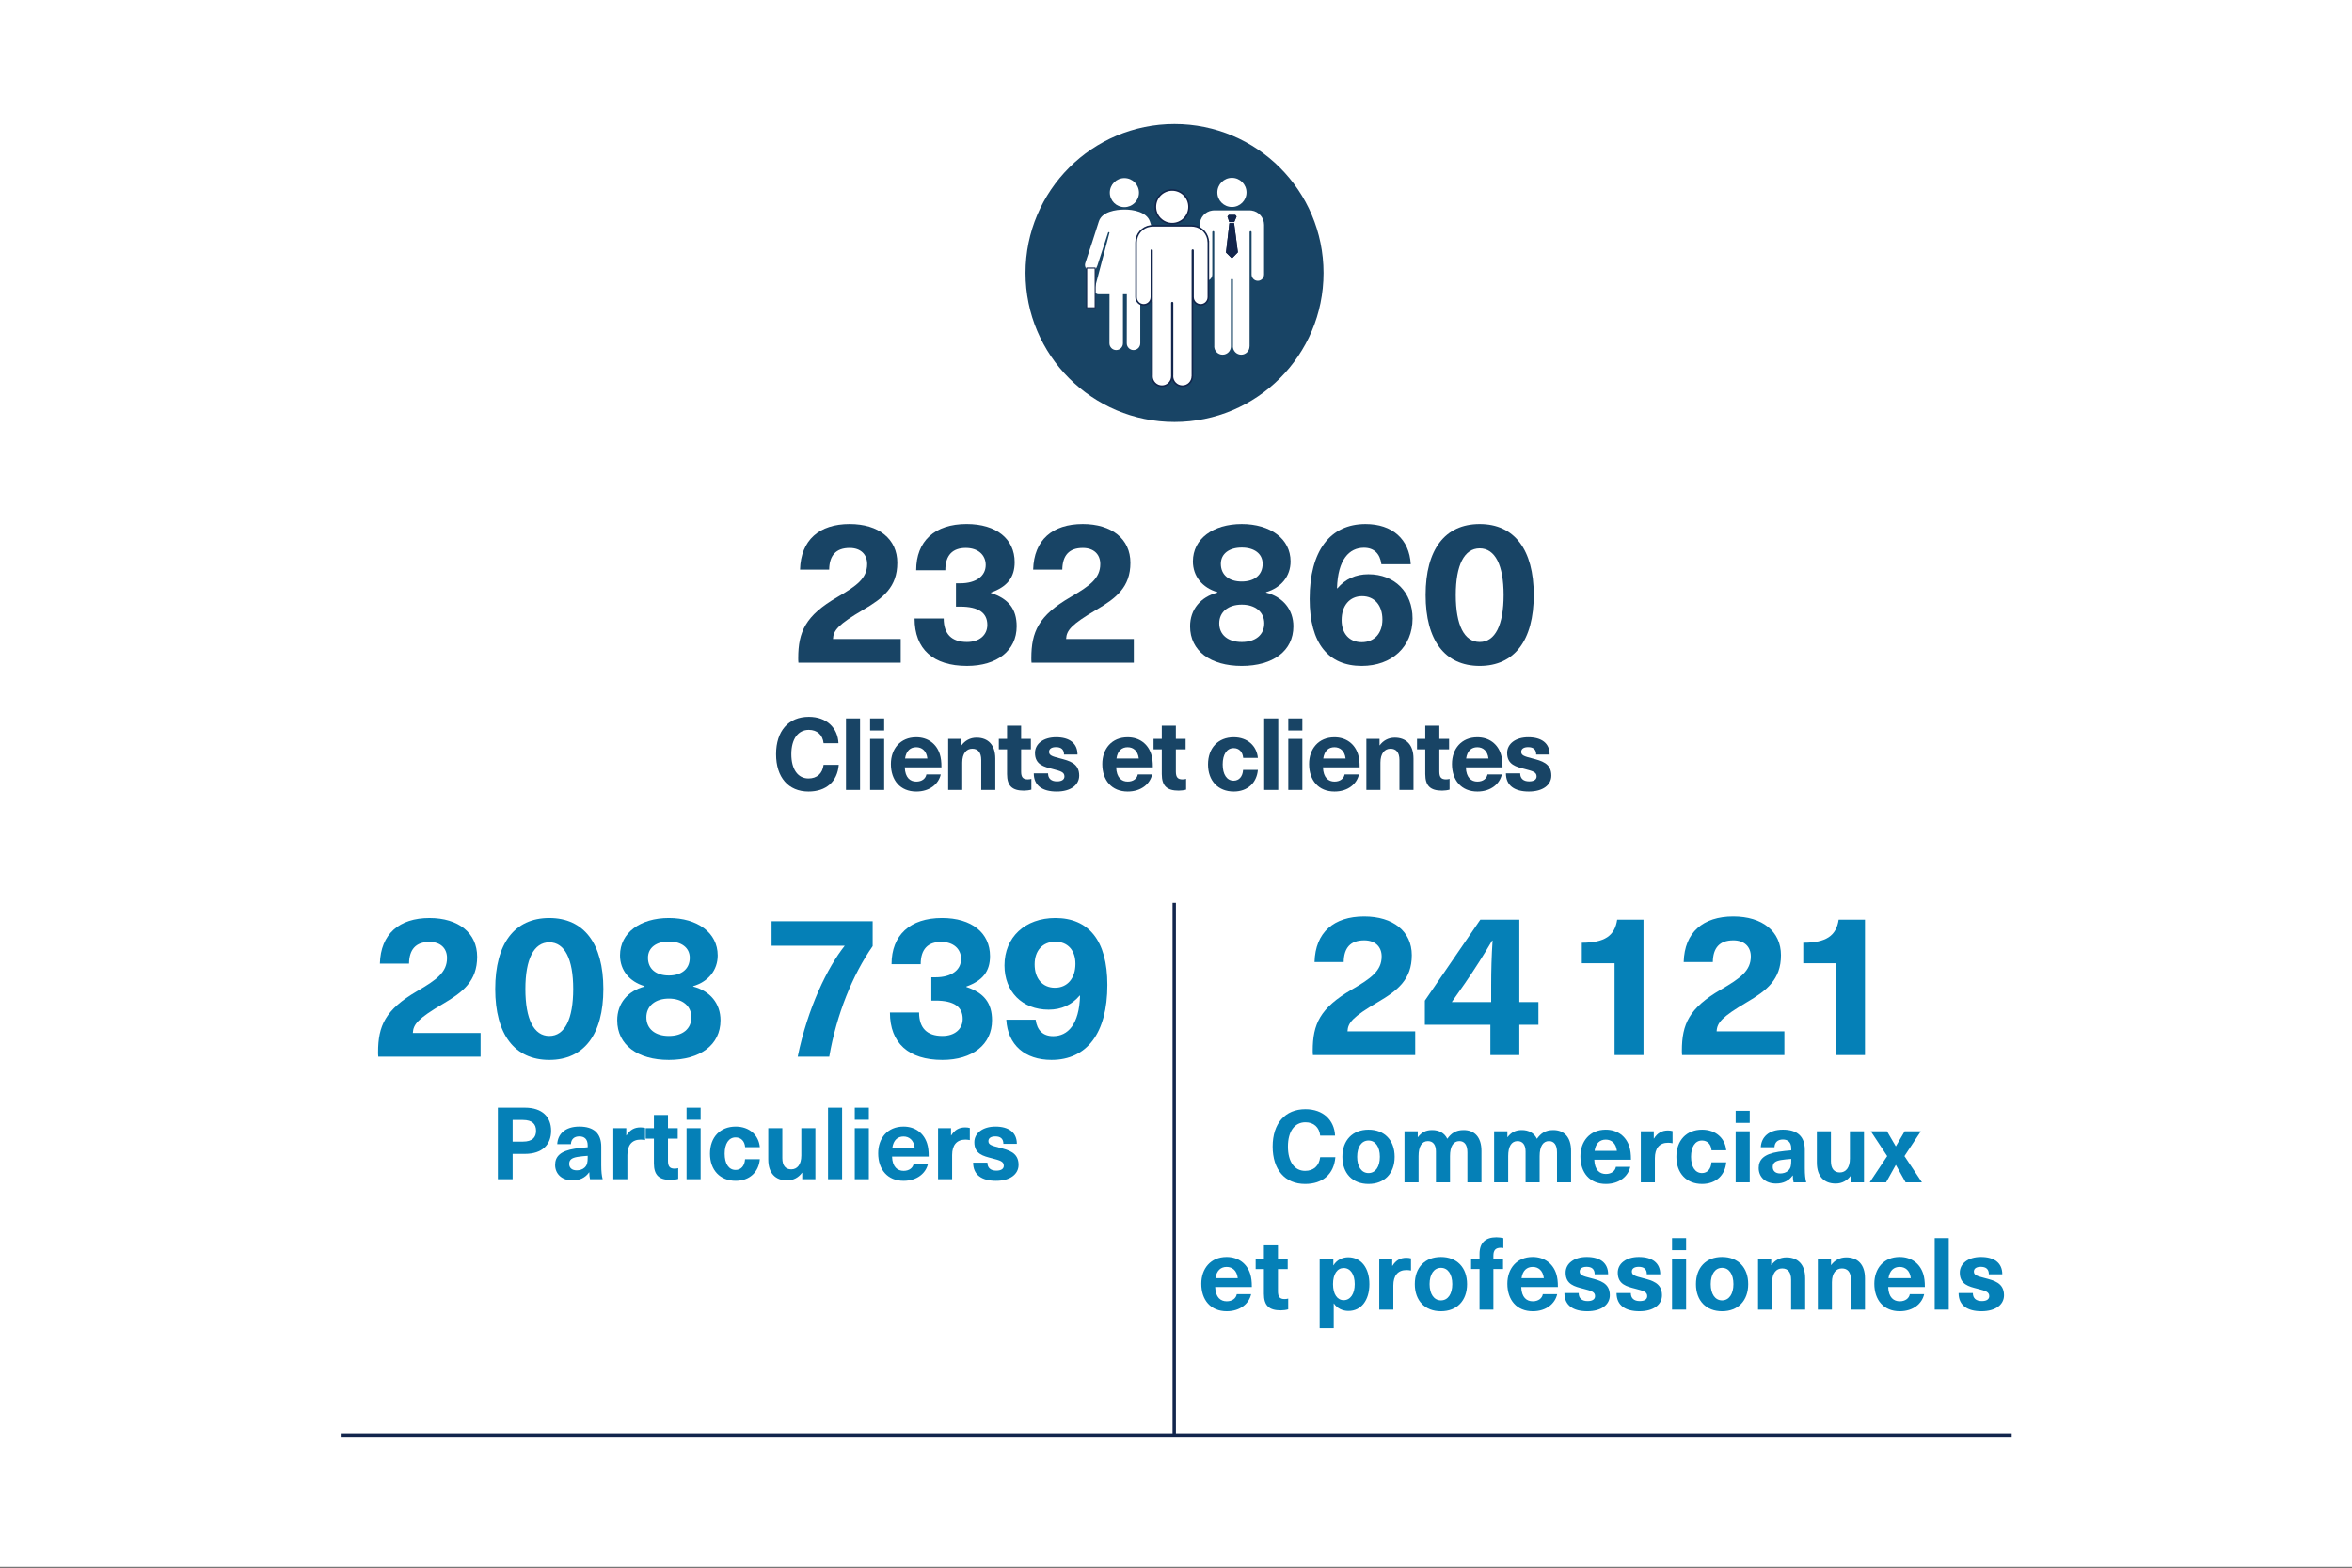 <?xml version="1.0" encoding="UTF-8"?>
<svg xmlns="http://www.w3.org/2000/svg" width="3000" height="2000" xmlns:xlink="http://www.w3.org/1999/xlink" viewBox="0 0 300 200">
  <rect x="0" y="0" width="300" height="200" fill="#333333" stroke="none"/>
  <defs>
    <clipPath id="c">
      <rect x="130.804" y="15.817" width="38.014" height="38.014" style="fill: none; stroke-width: 0px;"/>
    </clipPath>
  </defs>
  <g id="a" data-name="Hintergrund_Weiss">
    <rect x="0" y="-.1" width="300" height="200" style="fill: #fff; stroke-width: 0px;"/>
  </g>
  <g id="b" data-name="Grafiken">
    <g style="clip-path: url(#c);">
      <path d="m168.818,34.824c0,10.498-8.51,19.007-19.007,19.007s-19.007-8.509-19.007-19.007,8.509-19.007,19.007-19.007,19.007,8.509,19.007,19.007" style="fill: #184465; stroke-width: 0px;"/>
      <path d="m143.418,22.718c-1.024,0-1.859.834-1.859,1.859s.835,1.851,1.859,1.851,1.859-.826,1.859-1.851-.835-1.859-1.859-1.859m0,4.015c-1.111.009-2.869.273-3.261,1.523-.546,1.747-1.122,3.482-1.699,5.219-.034.101-.069.207-.069.32,0,.437.356.785.793.785.401,0,.664-.314.784-.686.455-1.4,1.35-4.155,1.364-4.198.016-.049.039-.091.091-.091s.104.041.091.091l-1.92,7.275c-.068.26.227.564.496.564h1.432c-.004,1.62-.008,4.675-.008,6.262,0,.474.384.861.86.861s.86-.384.861-.861c0-1.528,0-4.614,0-6.262h.496c-.004,1.621-.008,4.675-.008,6.262,0,.474.384.861.86.861s.859-.384.861-.861c0-1.528,0-4.614,0-6.262h1.302c.268,0,.564-.304.496-.564l-1.92-7.275c-.013-.05.039-.091.091-.091s.075.043.091.091c.014.043.909,2.798,1.364,4.198.12.372.384.686.784.686.437,0,.793-.349.793-.785,0-.113-.035-.219-.069-.32-.576-1.737-1.11-3.485-1.699-5.219-.416-1.226-2.15-1.533-3.26-1.523" style="fill: #fff; stroke-width: 0px;"/>
      <rect x="138.604" y="34.196" width="1.087" height="5.068" style="fill: #fff; stroke-width: 0px;"/>
      <rect x="138.604" y="34.196" width="1.087" height="5.068" style="fill: none; stroke: #12254c; stroke-linejoin: round; stroke-width: .134px;"/>
      <path d="m158.993,24.547c0,1.027-.832,1.86-1.861,1.86s-1.858-.833-1.858-1.86.832-1.86,1.858-1.86,1.861.832,1.861,1.86" style="fill: #fff; stroke-width: 0px;"/>
      <path d="m161.232,28.679v6.34c0,.444-.359.804-.797.804-.443,0-.796-.36-.796-.804v-5.406c0-.072-.059-.131-.13-.131-.067,0-.125.059-.125.131v14.574h-.006c0,.587-.477,1.065-1.058,1.065-.589,0-1.065-.478-1.065-1.065,0-.026,0-.046.006-.072v-8.423c0-.066-.058-.125-.124-.125-.072,0-.131.059-.131.125v8.495c0,.587-.477,1.065-1.064,1.065s-1.064-.478-1.064-1.065c0-.026,0-.046.006-.072v-8.547h-.006v-5.955c0-.072-.053-.131-.125-.131-.073,0-.125.059-.125.131v5.406c0,.444-.359.804-.796.804-.443,0-.796-.36-.796-.804v-6.34c0-.933.691-1.704,1.593-1.822.079-.013.163-.02.249-.02h4.505c.085,0,.169.007.255.02.901.124,1.594.889,1.594,1.822" style="fill: #fff; stroke-width: 0px;"/>
      <path d="m151.562,26.384c0,1.13-.916,2.046-2.047,2.046s-2.045-.916-2.045-2.046.916-2.046,2.045-2.046,2.047.916,2.047,2.046" style="fill: #fff; stroke-width: 0px;"/>
      <path d="m151.562,26.384c0,1.13-.916,2.046-2.047,2.046s-2.045-.916-2.045-2.046.916-2.046,2.045-2.046,2.047.916,2.047,2.046Z" style="fill: none; stroke: #12254c; stroke-miterlimit: 10; stroke-width: .402px;"/>
      <path d="m154.025,30.93v6.976c0,.489-.395.884-.877.884-.488,0-.877-.395-.877-.884v-5.949c0-.079-.065-.144-.144-.144-.072,0-.137.065-.137.144v16.034h-.007c0,.646-.525,1.171-1.164,1.171-.647,0-1.171-.525-1.171-1.171,0-.029,0-.05.008-.079v-9.266c0-.072-.065-.137-.137-.137-.079,0-.144.065-.144.137v9.346c0,.646-.525,1.171-1.171,1.171s-1.171-.525-1.171-1.171c0-.029,0-.05.007-.079v-9.403h-.007v-6.552c0-.079-.057-.144-.137-.144s-.137.065-.137.144v5.949c0,.489-.395.884-.876.884-.489,0-.877-.395-.877-.884v-6.976c0-1.027.761-1.875,1.752-2.004.086-.015.179-.021.273-.021h4.957c.093,0,.186.007.28.021.992.137,1.753.977,1.753,2.004" style="fill: #fff; stroke-width: 0px;"/>
      <path d="m154.025,30.93v6.976c0,.489-.395.884-.877.884-.488,0-.877-.395-.877-.884v-5.949c0-.079-.065-.144-.144-.144-.072,0-.137.065-.137.144v16.034h-.007c0,.646-.525,1.171-1.164,1.171-.647,0-1.171-.525-1.171-1.171,0-.029,0-.05.008-.079v-9.266c0-.072-.065-.137-.137-.137-.079,0-.144.065-.144.137v9.346c0,.646-.525,1.171-1.171,1.171s-1.171-.525-1.171-1.171c0-.029,0-.05.007-.079v-9.403h-.007v-6.552c0-.079-.057-.144-.137-.144s-.137.065-.137.144v5.949c0,.489-.395.884-.876.884-.489,0-.877-.395-.877-.884v-6.976c0-1.027.761-1.875,1.752-2.004.086-.015.179-.021.273-.021h4.957c.093,0,.186.007.28.021.992.137,1.753.977,1.753,2.004Z" style="fill: none; stroke: #12254c; stroke-miterlimit: 10; stroke-width: .402px;"/>
      <path d="m151.562,26.384c0,1.13-.916,2.046-2.047,2.046s-2.045-.916-2.045-2.046.916-2.046,2.045-2.046,2.047.916,2.047,2.046" style="fill: #fff; stroke-width: 0px;"/>
      <path d="m154.025,30.93v6.976c0,.489-.395.884-.877.884-.488,0-.877-.395-.877-.884v-5.949c0-.079-.065-.144-.144-.144-.072,0-.137.065-.137.144v16.034h-.007c0,.646-.525,1.171-1.164,1.171-.647,0-1.171-.525-1.171-1.171,0-.029,0-.05.008-.079v-9.266c0-.072-.065-.137-.137-.137-.079,0-.144.065-.144.137v9.346c0,.646-.525,1.171-1.171,1.171s-1.171-.525-1.171-1.171c0-.029,0-.05.007-.079v-9.403h-.007v-6.552c0-.079-.057-.144-.137-.144s-.137.065-.137.144v5.949c0,.489-.395.884-.876.884-.489,0-.877-.395-.877-.884v-6.976c0-1.027.761-1.875,1.752-2.004.086-.015.179-.021.273-.021h4.957c.093,0,.186.007.28.021.992.137,1.753.977,1.753,2.004" style="fill: #fff; stroke-width: 0px;"/>
      <path d="m157.134,32.964l.757-.771c-.148-1.267-.332-2.466-.48-3.731h-.601c-.148,1.268-.287,2.487-.435,3.756l.759.746Z" style="fill: #12254c; stroke-width: 0px;"/>
      <path d="m157.429,28.329c.087-.223.205-.494.296-.707l-.162-.206c-.277.005-.557-.005-.834,0l-.167.2c.086.214.151.488.229.714h.638Z" style="fill: #12254c; stroke-width: 0px;"/>
      <path d="m157.134,32.964l.757-.771c-.148-1.267-.332-2.466-.48-3.731h-.601c-.148,1.268-.287,2.487-.435,3.756l.759.746Z" style="fill: #12254c; fill-rule: evenodd; stroke-width: 0px;"/>
      <path d="m157.429,28.329c.087-.223.205-.494.296-.707l-.162-.206c-.277.005-.557-.005-.834,0l-.167.2c.086.214.151.488.229.714h.638Z" style="fill: #12254c; fill-rule: evenodd; stroke-width: 0px;"/>
    </g>
    <line x1="149.775" y1="115.174" x2="149.775" y2="183.29" style="fill: none; stroke: #12254c; stroke-miterlimit: 10; stroke-width: .427px;"/>
    <line x1="43.456" y1="183.166" x2="256.593" y2="183.166" style="fill: none; stroke: #12254c; stroke-miterlimit: 10; stroke-width: .427px;"/>
  </g>
  <g id="d" data-name="DE">
    <g>
      <path d="m114.451,71.803c0,3.102-1.82,4.512-4.358,5.998-3.179,1.872-3.794,2.615-3.845,3.717h8.639v3.025h-13.048c-.026-.205-.026-.41-.026-.564,0-3.384.923-5.435,4.974-7.793,2.512-1.461,3.819-2.41,3.819-4.23,0-1.23-.82-2.051-2.23-2.051-1.769,0-2.589.975-2.614,2.769h-3.717c.103-3.794,2.461-5.819,6.332-5.819,3.691,0,6.076,1.897,6.076,4.948Z" style="fill: #184465; stroke-width: 0px;"/>
      <path d="m129.42,71.726c0,1.948-.948,3.127-3.025,3.871v.051c2.256.744,3.281,2.051,3.281,4.256,0,3.102-2.512,5.05-6.332,5.05-4.307,0-6.691-2.128-6.691-6.05h3.717c0,1.974,1,2.999,2.974,2.999,1.563,0,2.589-.871,2.589-2.179,0-1.538-1.103-2.333-3.461-2.333h-.538v-2.974h.538c2.025,0,3.256-.923,3.256-2.333,0-1.307-1-2.179-2.538-2.179-1.666,0-2.614.897-2.614,2.846h-3.717c0-3.717,2.358-5.896,6.434-5.896,3.794,0,6.127,1.897,6.127,4.871Z" style="fill: #184465; stroke-width: 0px;"/>
      <path d="m144.185,71.803c0,3.102-1.82,4.512-4.358,5.998-3.179,1.872-3.794,2.615-3.845,3.717h8.639v3.025h-13.048c-.025-.205-.025-.41-.025-.564,0-3.384.923-5.435,4.973-7.793,2.513-1.461,3.82-2.41,3.82-4.23,0-1.23-.82-2.051-2.23-2.051-1.769,0-2.589.975-2.615,2.769h-3.717c.103-3.794,2.461-5.819,6.332-5.819,3.691,0,6.075,1.897,6.075,4.948Z" style="fill: #184465; stroke-width: 0px;"/>
    </g>
    <g>
      <path d="m164.614,71.624c0,1.897-1.205,3.358-3.127,3.922v.052c2.153.563,3.486,2.153,3.486,4.307,0,3.153-2.615,5.05-6.588,5.05s-6.589-1.897-6.589-5.05c0-2.153,1.333-3.743,3.486-4.307v-.052c-1.922-.563-3.127-2.025-3.127-3.922,0-2.896,2.589-4.768,6.229-4.768s6.229,1.872,6.229,4.768Zm-9.1,7.896c0,1.461,1.102,2.384,2.871,2.384s2.871-.923,2.871-2.384c0-1.436-1.129-2.384-2.871-2.384s-2.871.948-2.871,2.384Zm.205-7.588c0,1.41,1.025,2.256,2.666,2.256s2.666-.846,2.666-2.256c0-1.282-1.052-2.076-2.666-2.076s-2.666.794-2.666,2.076Z" style="fill: #184465; stroke-width: 0px;"/>
      <path d="m179.942,71.982h-3.742c-.18-1.359-.949-2.102-2.23-2.102-1.871,0-3.332,1.487-3.436,5.178h.052c1-1.179,2.333-1.794,3.948-1.794,3.383,0,5.639,2.307,5.639,5.64,0,3.614-2.64,6.05-6.485,6.05-4.229,0-6.64-2.846-6.64-8.536,0-6.152,2.615-9.562,7.127-9.562,3.409,0,5.588,1.922,5.768,5.127Zm-8.818,7.126c0,1.718.975,2.82,2.563,2.82,1.615,0,2.641-1.128,2.641-2.897,0-1.794-1-2.974-2.589-2.974s-2.615,1.205-2.615,3.051Z" style="fill: #184465; stroke-width: 0px;"/>
      <path d="m195.63,75.905c0,5.793-2.461,9.049-6.896,9.049s-6.896-3.256-6.896-9.049,2.461-9.049,6.896-9.049,6.896,3.281,6.896,9.049Zm-9.946,0c0,3.845,1.077,5.998,3.051,5.998s3.051-2.153,3.051-5.998c0-3.794-1.077-5.947-3.051-5.947s-3.051,2.153-3.051,5.947Z" style="fill: #184465; stroke-width: 0px;"/>
    </g>
    <g>
      <path d="m106.946,94.817h-1.897c-.115-1.064-.82-1.705-1.884-1.705-1.384,0-2.23,1.179-2.23,3.102,0,1.936.833,3.102,2.192,3.102,1.077,0,1.782-.628,1.922-1.743h1.936c-.179,2.167-1.628,3.41-3.858,3.41-2.563,0-4.14-1.807-4.14-4.768s1.589-4.768,4.179-4.768c2.256,0,3.691,1.384,3.781,3.371Z" style="fill: #184465; stroke-width: 0px;"/>
      <path d="m107.906,100.777v-9.126h1.794v9.126h-1.794Z" style="fill: #184465; stroke-width: 0px;"/>
      <path d="m110.982,93.189v-1.538h1.794v1.538h-1.794Zm0,7.588v-6.511h1.794v6.511h-1.794Z" style="fill: #184465; stroke-width: 0px;"/>
      <path d="m118.159,98.803h1.833c-.256,1.192-1.384,2.179-3.115,2.179-2.051,0-3.243-1.436-3.243-3.512,0-1.922,1.192-3.409,3.23-3.409,1.5,0,2.602.846,3.012,2.166.141.449.205.949.205,1.667h-4.678c.051,1.346.705,1.82,1.474,1.82.718,0,1.192-.384,1.282-.91Zm-2.717-2.038h2.846c-.116-.987-.705-1.436-1.423-1.436-.73,0-1.282.449-1.423,1.436Z" style="fill: #184465; stroke-width: 0px;"/>
      <path d="m126.951,96.778v3.999h-1.794v-3.82c0-.987-.436-1.436-1.141-1.436-.743,0-1.282.59-1.282,1.769v3.486h-1.794v-6.511h1.679v.82h.025c.423-.577,1.077-.974,1.91-.974,1.461,0,2.397.897,2.397,2.666Z" style="fill: #184465; stroke-width: 0px;"/>
      <path d="m131.552,99.368v1.371c-.244.077-.641.128-.948.128-1.5,0-2.153-.603-2.153-2.115v-3.153h-1.051v-1.333h1.051v-1.692h1.794v1.692h1.244v1.333h-1.244v2.833c0,.718.231,1,.846,1,.167,0,.346-.026.461-.064Z" style="fill: #184465; stroke-width: 0px;"/>
      <path d="m137.435,96.266h-1.718c0-.667-.385-.949-1.025-.949-.577,0-.884.231-.884.603,0,.461.41.577,1.397.833,1.167.308,2.448.603,2.448,2.192,0,1.218-1.103,2.038-2.871,2.038-1.808,0-2.922-.744-2.922-2.32h1.82c0,.653.397,1.025,1.141,1.025.628,0,.949-.244.949-.628,0-.564-.487-.68-1.5-.949-1.09-.282-2.256-.539-2.256-2.051,0-1.167,1.077-2,2.691-2,1.705,0,2.73.756,2.73,2.205Z" style="fill: #184465; stroke-width: 0px;"/>
      <path d="m145.125,98.803h1.833c-.256,1.192-1.384,2.179-3.115,2.179-2.051,0-3.243-1.436-3.243-3.512,0-1.922,1.192-3.409,3.23-3.409,1.5,0,2.602.846,3.012,2.166.141.449.205.949.205,1.667h-4.679c.051,1.346.705,1.82,1.474,1.82.718,0,1.192-.384,1.282-.91Zm-2.717-2.038h2.845c-.115-.987-.705-1.436-1.422-1.436-.731,0-1.282.449-1.423,1.436Z" style="fill: #184465; stroke-width: 0px;"/>
      <path d="m151.289,99.368v1.371c-.243.077-.641.128-.949.128-1.5,0-2.153-.603-2.153-2.115v-3.153h-1.051v-1.333h1.051v-1.692h1.795v1.692h1.244v1.333h-1.244v2.833c0,.718.23,1,.846,1,.167,0,.346-.026.461-.064Z" style="fill: #184465; stroke-width: 0px;"/>
      <path d="m160.44,96.688h-1.871c-.064-.769-.525-1.243-1.218-1.243-.871,0-1.397.794-1.397,2.077s.526,2.076,1.397,2.076c.692,0,1.153-.525,1.205-1.372h1.884c-.141,1.654-1.32,2.756-3.076,2.756-1.986,0-3.281-1.359-3.281-3.46s1.295-3.461,3.281-3.461c1.756,0,2.936,1.103,3.076,2.627Z" style="fill: #184465; stroke-width: 0px;"/>
      <path d="m161.247,100.777v-9.126h1.795v9.126h-1.795Z" style="fill: #184465; stroke-width: 0px;"/>
      <path d="m164.323,93.189v-1.538h1.794v1.538h-1.794Zm0,7.588v-6.511h1.794v6.511h-1.794Z" style="fill: #184465; stroke-width: 0px;"/>
      <path d="m171.5,98.803h1.833c-.256,1.192-1.384,2.179-3.114,2.179-2.051,0-3.243-1.436-3.243-3.512,0-1.922,1.192-3.409,3.23-3.409,1.499,0,2.602.846,3.012,2.166.141.449.205.949.205,1.667h-4.679c.052,1.346.705,1.82,1.475,1.82.718,0,1.191-.384,1.281-.91Zm-2.717-2.038h2.846c-.116-.987-.705-1.436-1.423-1.436-.73,0-1.282.449-1.423,1.436Z" style="fill: #184465; stroke-width: 0px;"/>
      <path d="m180.293,96.778v3.999h-1.794v-3.82c0-.987-.437-1.436-1.141-1.436-.744,0-1.282.59-1.282,1.769v3.486h-1.795v-6.511h1.68v.82h.025c.423-.577,1.077-.974,1.91-.974,1.461,0,2.396.897,2.396,2.666Z" style="fill: #184465; stroke-width: 0px;"/>
      <path d="m184.894,99.368v1.371c-.243.077-.641.128-.948.128-1.499,0-2.153-.603-2.153-2.115v-3.153h-1.051v-1.333h1.051v-1.692h1.795v1.692h1.243v1.333h-1.243v2.833c0,.718.23,1,.846,1,.167,0,.346-.026.461-.064Z" style="fill: #184465; stroke-width: 0px;"/>
      <path d="m189.726,98.803h1.832c-.256,1.192-1.384,2.179-3.114,2.179-2.051,0-3.243-1.436-3.243-3.512,0-1.922,1.192-3.409,3.23-3.409,1.5,0,2.602.846,3.012,2.166.142.449.205.949.205,1.667h-4.678c.051,1.346.705,1.82,1.474,1.82.718,0,1.192-.384,1.282-.91Zm-2.718-2.038h2.846c-.115-.987-.705-1.436-1.423-1.436-.73,0-1.282.449-1.423,1.436Z" style="fill: #184465; stroke-width: 0px;"/>
      <path d="m197.659,96.266h-1.718c0-.667-.385-.949-1.025-.949-.577,0-.885.231-.885.603,0,.461.41.577,1.397.833,1.166.308,2.448.603,2.448,2.192,0,1.218-1.103,2.038-2.871,2.038-1.808,0-2.923-.744-2.923-2.32h1.82c0,.653.397,1.025,1.141,1.025.628,0,.949-.244.949-.628,0-.564-.487-.68-1.5-.949-1.09-.282-2.256-.539-2.256-2.051,0-1.167,1.076-2,2.691-2,1.705,0,2.73.756,2.73,2.205Z" style="fill: #184465; stroke-width: 0px;"/>
    </g>
    <g>
      <path d="m60.862,122.065c0,3.102-1.82,4.512-4.358,5.998-3.179,1.871-3.794,2.615-3.845,3.717h8.639v3.025h-13.048c-.025-.205-.025-.41-.025-.564,0-3.383.923-5.434,4.973-7.793,2.513-1.461,3.82-2.409,3.82-4.229,0-1.23-.82-2.051-2.23-2.051-1.769,0-2.589.975-2.615,2.769h-3.717c.103-3.794,2.461-5.818,6.332-5.818,3.691,0,6.075,1.896,6.075,4.947Z" style="fill: #0580b7; stroke-width: 0px;"/>
      <path d="m76.959,126.167c0,5.793-2.461,9.049-6.896,9.049s-6.896-3.256-6.896-9.049,2.461-9.049,6.896-9.049,6.896,3.281,6.896,9.049Zm-9.946,0c0,3.845,1.076,5.998,3.05,5.998s3.05-2.153,3.05-5.998c0-3.794-1.076-5.947-3.05-5.947s-3.05,2.153-3.05,5.947Z" style="fill: #0580b7; stroke-width: 0px;"/>
      <path d="m91.544,121.885c0,1.896-1.205,3.358-3.128,3.922v.052c2.153.563,3.486,2.153,3.486,4.307,0,3.153-2.614,5.05-6.588,5.05s-6.588-1.896-6.588-5.05c0-2.153,1.333-3.743,3.486-4.307v-.052c-1.923-.563-3.128-2.025-3.128-3.922,0-2.896,2.589-4.768,6.229-4.768s6.229,1.871,6.229,4.768Zm-9.101,7.896c0,1.461,1.103,2.384,2.871,2.384s2.871-.923,2.871-2.384c0-1.436-1.128-2.384-2.871-2.384s-2.871.948-2.871,2.384Zm.205-7.588c0,1.41,1.025,2.256,2.666,2.256s2.666-.846,2.666-2.256c0-1.282-1.051-2.076-2.666-2.076s-2.666.794-2.666,2.076Z" style="fill: #0580b7; stroke-width: 0px;"/>
    </g>
    <g>
      <path d="m111.309,120.706c-2.538,3.615-4.614,8.717-5.537,14.1h-4.025c1.282-6.229,3.794-11.382,5.999-14.15h-9.331v-3.127h12.894v3.178Z" style="fill: #0580b7; stroke-width: 0px;"/>
      <path d="m126.278,121.988c0,1.948-.948,3.128-3.025,3.871v.051c2.256.743,3.281,2.051,3.281,4.256,0,3.102-2.512,5.05-6.332,5.05-4.307,0-6.691-2.128-6.691-6.05h3.717c0,1.974,1,2.999,2.974,2.999,1.563,0,2.589-.871,2.589-2.179,0-1.538-1.103-2.333-3.461-2.333h-.538v-2.974h.538c2.025,0,3.256-.923,3.256-2.333,0-1.307-1-2.179-2.538-2.179-1.666,0-2.614.897-2.614,2.846h-3.717c0-3.717,2.358-5.896,6.434-5.896,3.794,0,6.127,1.896,6.127,4.87Z" style="fill: #0580b7; stroke-width: 0px;"/>
      <path d="m128.353,130.088h3.743c.179,1.358.948,2.102,2.23,2.102,1.872,0,3.333-1.486,3.435-5.178h-.051c-1,1.18-2.333,1.795-3.948,1.795-3.384,0-5.64-2.308-5.64-5.641,0-3.614,2.641-6.049,6.485-6.049,4.23,0,6.64,2.845,6.64,8.536,0,6.152-2.615,9.562-7.126,9.562-3.41,0-5.588-1.923-5.768-5.127Zm8.818-7.127c0-1.717-.974-2.819-2.563-2.819-1.615,0-2.64,1.128-2.64,2.896,0,1.795,1,2.974,2.589,2.974s2.614-1.205,2.614-3.051Z" style="fill: #0580b7; stroke-width: 0px;"/>
    </g>
    <g>
      <path d="m66.951,141.313c2.217,0,3.345,1.179,3.345,2.948s-1.128,2.947-3.345,2.947h-1.564v3.23h-1.884v-9.126h3.448Zm-1.564,4.332h1.308c1.192,0,1.679-.525,1.679-1.384s-.487-1.385-1.679-1.385h-1.308v2.769Z" style="fill: #0580b7; stroke-width: 0px;"/>
      <path d="m76.691,146.3v2.358c0,.82.064,1.346.18,1.781h-1.615c-.064-.27-.089-.551-.089-.871h-.026c-.487.691-1.218,1.025-2.115,1.025-1.384,0-2.218-.847-2.218-1.975,0-1.063.641-1.781,2.525-2.076.487-.077,1.218-.154,1.628-.18v-.23c0-.82-.436-1.153-1.064-1.153-.667,0-1.051.371-1.077.986h-1.743c.064-1.243.961-2.243,2.82-2.243,1.846,0,2.794.872,2.794,2.577Zm-1.73,1.153c-.385.025-.923.077-1.308.141-.743.129-1.051.372-1.051.897,0,.487.333.82.961.82.372,0,.769-.115,1.025-.372.308-.308.372-.653.372-1.243v-.243Z" style="fill: #0580b7; stroke-width: 0px;"/>
      <path d="m82.279,143.902v1.551c-.205-.038-.384-.063-.564-.063-1.103,0-1.692.692-1.692,1.974v3.076h-1.794v-6.512h1.653v.924h.026c.436-.705,1.012-1.025,1.782-1.025.179,0,.41.025.589.076Z" style="fill: #0580b7; stroke-width: 0px;"/>
      <path d="m86.509,149.029v1.372c-.244.076-.641.128-.949.128-1.5,0-2.153-.603-2.153-2.115v-3.152h-1.051v-1.334h1.051v-1.691h1.795v1.691h1.243v1.334h-1.243v2.832c0,.718.23,1,.846,1,.167,0,.346-.025.461-.064Z" style="fill: #0580b7; stroke-width: 0px;"/>
      <path d="m87.572,142.852v-1.538h1.794v1.538h-1.794Zm0,7.588v-6.512h1.794v6.512h-1.794Z" style="fill: #0580b7; stroke-width: 0px;"/>
      <path d="m96.916,146.351h-1.872c-.064-.769-.525-1.243-1.217-1.243-.872,0-1.397.795-1.397,2.076s.525,2.076,1.397,2.076c.692,0,1.153-.525,1.205-1.371h1.884c-.141,1.653-1.32,2.756-3.076,2.756-1.987,0-3.281-1.358-3.281-3.461s1.294-3.461,3.281-3.461c1.756,0,2.935,1.103,3.076,2.628Z" style="fill: #0580b7; stroke-width: 0px;"/>
      <path d="m97.992,147.928v-4h1.794v3.82c0,.986.436,1.436,1.141,1.436.744,0,1.282-.59,1.282-1.77v-3.486h1.794v6.512h-1.679v-.82h-.025c-.423.577-1.077.975-1.91.975-1.461,0-2.396-.897-2.396-2.666Z" style="fill: #0580b7; stroke-width: 0px;"/>
      <path d="m105.617,150.439v-9.126h1.794v9.126h-1.794Z" style="fill: #0580b7; stroke-width: 0px;"/>
      <path d="m109.026,142.852v-1.538h1.794v1.538h-1.794Zm0,7.588v-6.512h1.794v6.512h-1.794Z" style="fill: #0580b7; stroke-width: 0px;"/>
      <path d="m116.537,148.466h1.833c-.256,1.191-1.384,2.179-3.115,2.179-2.051,0-3.243-1.436-3.243-3.512,0-1.923,1.192-3.41,3.23-3.41,1.5,0,2.602.847,3.012,2.167.141.448.205.948.205,1.666h-4.678c.051,1.346.705,1.82,1.474,1.82.718,0,1.192-.385,1.282-.91Zm-2.717-2.038h2.846c-.116-.987-.705-1.436-1.423-1.436-.73,0-1.282.448-1.423,1.436Z" style="fill: #0580b7; stroke-width: 0px;"/>
      <path d="m123.701,143.902v1.551c-.205-.038-.384-.063-.564-.063-1.103,0-1.692.692-1.692,1.974v3.076h-1.794v-6.512h1.653v.924h.026c.436-.705,1.012-1.025,1.782-1.025.179,0,.41.025.589.076Z" style="fill: #0580b7; stroke-width: 0px;"/>
      <path d="m129.7,145.928h-1.718c0-.666-.385-.948-1.025-.948-.577,0-.884.23-.884.603,0,.461.41.576,1.397.833,1.167.308,2.448.603,2.448,2.191,0,1.218-1.103,2.038-2.871,2.038-1.808,0-2.922-.743-2.922-2.32h1.82c0,.654.397,1.025,1.141,1.025.628,0,.949-.243.949-.628,0-.563-.487-.679-1.5-.948-1.09-.282-2.256-.538-2.256-2.051,0-1.166,1.077-2,2.691-2,1.705,0,2.73.757,2.73,2.205Z" style="fill: #0580b7; stroke-width: 0px;"/>
    </g>
    <g>
      <path d="m180.076,121.863c0,3.102-1.82,4.512-4.357,5.998-3.18,1.872-3.795,2.615-3.846,3.718h8.639v3.024h-13.048c-.025-.205-.025-.41-.025-.563,0-3.385.923-5.436,4.973-7.793,2.513-1.462,3.819-2.41,3.819-4.23,0-1.23-.82-2.051-2.229-2.051-1.769,0-2.589.975-2.615,2.769h-3.717c.103-3.794,2.461-5.819,6.332-5.819,3.691,0,6.075,1.897,6.075,4.948Z" style="fill: #0580b7; stroke-width: 0px;"/>
      <path d="m193.789,130.732v3.871h-3.691v-3.871h-8.357v-3.076l7.076-10.331h4.973v10.511h2.436v2.896h-2.436Zm-3.589-2.896v-2.103c0-1.922.052-3.819.18-5.742h-.052c-1.076,1.846-2.23,3.641-3.461,5.436l-1.691,2.409h5.024Z" style="fill: #0580b7; stroke-width: 0px;"/>
    </g>
    <g>
      <path d="m205.939,134.603v-11.715h-4.179v-2.615c2.896,0,4.204-.871,4.512-2.948h3.358v17.278h-3.691Z" style="fill: #0580b7; stroke-width: 0px;"/>
      <path d="m227.163,121.863c0,3.102-1.82,4.512-4.358,5.998-3.178,1.872-3.793,2.615-3.845,3.718h8.639v3.024h-13.048c-.025-.205-.025-.41-.025-.563,0-3.385.923-5.436,4.973-7.793,2.513-1.462,3.82-2.41,3.82-4.23,0-1.23-.82-2.051-2.23-2.051-1.77,0-2.59.975-2.615,2.769h-3.717c.103-3.794,2.461-5.819,6.332-5.819,3.691,0,6.075,1.897,6.075,4.948Z" style="fill: #0580b7; stroke-width: 0px;"/>
      <path d="m234.187,134.603v-11.715h-4.179v-2.615c2.896,0,4.204-.871,4.512-2.948h3.358v17.278h-3.691Z" style="fill: #0580b7; stroke-width: 0px;"/>
    </g>
    <g>
      <path d="m170.287,144.877h-1.896c-.115-1.064-.82-1.705-1.885-1.705-1.384,0-2.229,1.18-2.229,3.102,0,1.936.833,3.103,2.191,3.103,1.076,0,1.781-.628,1.923-1.743h1.936c-.18,2.166-1.628,3.409-3.858,3.409-2.563,0-4.14-1.808-4.14-4.769s1.589-4.768,4.178-4.768c2.256,0,3.691,1.385,3.781,3.371Z" style="fill: #0580b7; stroke-width: 0px;"/>
      <path d="m177.887,147.582c0,2.115-1.294,3.461-3.332,3.461s-3.333-1.346-3.333-3.461,1.295-3.46,3.333-3.46,3.332,1.346,3.332,3.46Zm-4.78,0c0,1.27.563,2.077,1.448,2.077s1.448-.808,1.448-2.077-.564-2.076-1.448-2.076-1.448.808-1.448,2.076Z" style="fill: #0580b7; stroke-width: 0px;"/>
      <path d="m188.961,146.838v3.999h-1.794v-3.819c0-.987-.397-1.436-1.025-1.436-.77,0-1.192.679-1.192,1.909v3.346h-1.794v-3.935c0-.834-.359-1.32-1.025-1.32-.782,0-1.192.691-1.192,1.909v3.346h-1.794v-6.511h1.691v.743h.025c.475-.615,1.025-.897,1.808-.897.91,0,1.576.385,1.936,1.115.487-.692,1.076-1.115,2.076-1.115,1.397,0,2.281.897,2.281,2.666Z" style="fill: #0580b7; stroke-width: 0px;"/>
      <path d="m200.393,146.838v3.999h-1.794v-3.819c0-.987-.397-1.436-1.025-1.436-.77,0-1.192.679-1.192,1.909v3.346h-1.794v-3.935c0-.834-.359-1.32-1.025-1.32-.782,0-1.192.691-1.192,1.909v3.346h-1.794v-6.511h1.691v.743h.025c.475-.615,1.025-.897,1.808-.897.91,0,1.576.385,1.936,1.115.487-.692,1.076-1.115,2.076-1.115,1.397,0,2.281.897,2.281,2.666Z" style="fill: #0580b7; stroke-width: 0px;"/>
      <path d="m206.108,148.864h1.833c-.256,1.191-1.384,2.179-3.114,2.179-2.051,0-3.243-1.436-3.243-3.512,0-1.923,1.192-3.409,3.23-3.409,1.499,0,2.602.846,3.012,2.166.142.448.205.948.205,1.666h-4.678c.051,1.346.704,1.82,1.474,1.82.718,0,1.192-.385,1.281-.91Zm-2.717-2.038h2.846c-.115-.987-.705-1.436-1.423-1.436-.73,0-1.282.448-1.423,1.436Z" style="fill: #0580b7; stroke-width: 0px;"/>
      <path d="m213.337,144.3v1.551c-.205-.038-.385-.063-.564-.063-1.102,0-1.691.691-1.691,1.974v3.076h-1.795v-6.511h1.654v.922h.025c.436-.704,1.013-1.025,1.781-1.025.18,0,.41.026.59.077Z" style="fill: #0580b7; stroke-width: 0px;"/>
      <path d="m220.181,146.749h-1.871c-.064-.769-.525-1.243-1.218-1.243-.871,0-1.396.795-1.396,2.076s.525,2.077,1.396,2.077c.692,0,1.153-.526,1.205-1.372h1.884c-.141,1.653-1.32,2.756-3.076,2.756-1.986,0-3.281-1.358-3.281-3.461s1.295-3.46,3.281-3.46c1.756,0,2.936,1.102,3.076,2.627Z" style="fill: #0580b7; stroke-width: 0px;"/>
      <path d="m221.386,143.25v-1.538h1.794v1.538h-1.794Zm0,7.588v-6.511h1.794v6.511h-1.794Z" style="fill: #0580b7; stroke-width: 0px;"/>
      <path d="m230.204,146.698v2.358c0,.82.063,1.346.179,1.781h-1.614c-.064-.27-.09-.551-.09-.872h-.025c-.487.692-1.218,1.025-2.115,1.025-1.385,0-2.218-.846-2.218-1.974,0-1.063.642-1.781,2.525-2.076.487-.077,1.218-.153,1.628-.18v-.23c0-.82-.436-1.153-1.064-1.153-.666,0-1.051.371-1.076.986h-1.743c.063-1.243.961-2.242,2.819-2.242,1.846,0,2.795.871,2.795,2.576Zm-1.73,1.153c-.385.025-.923.077-1.308.141-.743.128-1.051.372-1.051.897,0,.487.333.82.961.82.372,0,.77-.115,1.025-.372.308-.308.372-.653.372-1.243v-.243Z" style="fill: #0580b7; stroke-width: 0px;"/>
      <path d="m231.741,148.325v-3.998h1.794v3.819c0,.986.437,1.436,1.142,1.436.743,0,1.281-.59,1.281-1.769v-3.486h1.795v6.511h-1.68v-.82h-.025c-.423.577-1.077.974-1.91.974-1.461,0-2.396-.896-2.396-2.666Z" style="fill: #0580b7; stroke-width: 0px;"/>
      <path d="m245.147,150.837h-2.089l-1.23-2.204h-.025l-1.23,2.204h-2.09l2.23-3.346-2.089-3.165h2.063l1.115,1.909h.025l1.115-1.909h2.063l-2.09,3.165,2.23,3.346Z" style="fill: #0580b7; stroke-width: 0px;"/>
    </g>
    <g>
      <path d="m157.751,165.103h1.832c-.256,1.191-1.384,2.179-3.114,2.179-2.051,0-3.243-1.436-3.243-3.512,0-1.923,1.192-3.41,3.23-3.41,1.5,0,2.602.847,3.012,2.167.142.448.205.948.205,1.666h-4.678c.051,1.346.705,1.82,1.474,1.82.718,0,1.192-.385,1.282-.91Zm-2.718-2.038h2.846c-.115-.987-.705-1.436-1.423-1.436-.73,0-1.282.448-1.423,1.436Z" style="fill: #0580b7; stroke-width: 0px;"/>
      <path d="m164.312,165.667v1.372c-.243.076-.641.128-.948.128-1.499,0-2.153-.603-2.153-2.115v-3.152h-1.051v-1.334h1.051v-1.691h1.795v1.691h1.243v1.334h-1.243v2.832c0,.718.23,1,.846,1,.167,0,.346-.025.461-.064Z" style="fill: #0580b7; stroke-width: 0px;"/>
      <path d="m174.668,163.821c0,2.076-1.051,3.423-2.679,3.423-.743,0-1.448-.334-1.846-.949h-.025v3.153h-1.795v-8.883h1.744v.859h.025c.397-.667,1.115-1.025,1.871-1.025,1.641,0,2.704,1.346,2.704,3.422Zm-4.64,0c0,1.295.551,2.051,1.358,2.051.859,0,1.41-.808,1.41-2.051s-.551-2.051-1.41-2.051c-.808,0-1.358.757-1.358,2.051Z" style="fill: #0580b7; stroke-width: 0px;"/>
      <path d="m179.974,160.54v1.551c-.205-.038-.385-.063-.564-.063-1.102,0-1.691.692-1.691,1.974v3.076h-1.795v-6.512h1.654v.924h.025c.436-.705,1.013-1.025,1.781-1.025.18,0,.41.025.59.076Z" style="fill: #0580b7; stroke-width: 0px;"/>
      <path d="m187.125,163.821c0,2.115-1.294,3.461-3.332,3.461s-3.333-1.346-3.333-3.461,1.295-3.461,3.333-3.461,3.332,1.347,3.332,3.461Zm-4.78,0c0,1.27.563,2.076,1.448,2.076s1.448-.807,1.448-2.076-.564-2.076-1.448-2.076-1.448.808-1.448,2.076Z" style="fill: #0580b7; stroke-width: 0px;"/>
      <path d="m190.483,160.194v.371h1.23v1.334h-1.23v5.178h-1.769v-5.178h-1.077v-1.334h1.077v-.589c0-1.423.756-2.128,2.153-2.128.308,0,.666.051.884.103v1.269c-.076-.025-.205-.038-.32-.038-.628,0-.948.27-.948,1.013Z" style="fill: #0580b7; stroke-width: 0px;"/>
      <path d="m196.788,165.103h1.833c-.256,1.191-1.384,2.179-3.114,2.179-2.051,0-3.243-1.436-3.243-3.512,0-1.923,1.192-3.41,3.23-3.41,1.499,0,2.602.847,3.012,2.167.142.448.205.948.205,1.666h-4.678c.051,1.346.704,1.82,1.474,1.82.718,0,1.192-.385,1.281-.91Zm-2.717-2.038h2.846c-.115-.987-.705-1.436-1.423-1.436-.73,0-1.282.448-1.423,1.436Z" style="fill: #0580b7; stroke-width: 0px;"/>
      <path d="m205.12,162.565h-1.718c0-.666-.385-.948-1.025-.948-.577,0-.885.23-.885.603,0,.461.41.576,1.397.833,1.166.308,2.448.603,2.448,2.191,0,1.218-1.103,2.038-2.871,2.038-1.808,0-2.923-.743-2.923-2.32h1.82c0,.654.397,1.025,1.141,1.025.628,0,.949-.243.949-.628,0-.563-.487-.679-1.5-.948-1.09-.282-2.256-.538-2.256-2.051,0-1.166,1.076-2,2.691-2,1.705,0,2.73.757,2.73,2.205Z" style="fill: #0580b7; stroke-width: 0px;"/>
      <path d="m211.771,162.565h-1.718c0-.666-.385-.948-1.025-.948-.577,0-.885.23-.885.603,0,.461.41.576,1.397.833,1.166.308,2.448.603,2.448,2.191,0,1.218-1.103,2.038-2.871,2.038-1.808,0-2.923-.743-2.923-2.32h1.82c0,.654.397,1.025,1.141,1.025.628,0,.948-.243.948-.628,0-.563-.486-.679-1.499-.948-1.09-.282-2.256-.538-2.256-2.051,0-1.166,1.076-2,2.691-2,1.705,0,2.73.757,2.73,2.205Z" style="fill: #0580b7; stroke-width: 0px;"/>
      <path d="m213.271,159.489v-1.538h1.794v1.538h-1.794Zm0,7.588v-6.512h1.794v6.512h-1.794Z" style="fill: #0580b7; stroke-width: 0px;"/>
      <path d="m222.985,163.821c0,2.115-1.294,3.461-3.332,3.461s-3.333-1.346-3.333-3.461,1.295-3.461,3.333-3.461,3.332,1.347,3.332,3.461Zm-4.78,0c0,1.27.563,2.076,1.448,2.076s1.448-.807,1.448-2.076-.563-2.076-1.448-2.076-1.448.808-1.448,2.076Z" style="fill: #0580b7; stroke-width: 0px;"/>
      <path d="m230.252,163.078v3.999h-1.794v-3.819c0-.987-.437-1.436-1.141-1.436-.744,0-1.282.589-1.282,1.769v3.486h-1.794v-6.512h1.679v.82h.025c.423-.576,1.077-.974,1.91-.974,1.461,0,2.396.897,2.396,2.666Z" style="fill: #0580b7; stroke-width: 0px;"/>
      <path d="m237.878,163.078v3.999h-1.794v-3.819c0-.987-.437-1.436-1.142-1.436-.743,0-1.281.589-1.281,1.769v3.486h-1.795v-6.512h1.68v.82h.025c.423-.576,1.077-.974,1.91-.974,1.461,0,2.396.897,2.396,2.666Z" style="fill: #0580b7; stroke-width: 0px;"/>
      <path d="m243.595,165.103h1.832c-.256,1.191-1.384,2.179-3.114,2.179-2.051,0-3.243-1.436-3.243-3.512,0-1.923,1.192-3.41,3.23-3.41,1.5,0,2.602.847,3.012,2.167.142.448.205.948.205,1.666h-4.678c.051,1.346.705,1.82,1.474,1.82.718,0,1.192-.385,1.282-.91Zm-2.718-2.038h2.846c-.115-.987-.705-1.436-1.423-1.436-.73,0-1.282.448-1.423,1.436Z" style="fill: #0580b7; stroke-width: 0px;"/>
      <path d="m246.772,167.077v-9.126h1.794v9.126h-1.794Z" style="fill: #0580b7; stroke-width: 0px;"/>
      <path d="m255.397,162.565h-1.718c0-.666-.385-.948-1.025-.948-.577,0-.885.23-.885.603,0,.461.41.576,1.397.833,1.166.308,2.448.603,2.448,2.191,0,1.218-1.103,2.038-2.871,2.038-1.808,0-2.923-.743-2.923-2.32h1.82c0,.654.397,1.025,1.141,1.025.628,0,.949-.243.949-.628,0-.563-.487-.679-1.5-.948-1.09-.282-2.256-.538-2.256-2.051,0-1.166,1.076-2,2.691-2,1.705,0,2.73.757,2.73,2.205Z" style="fill: #0580b7; stroke-width: 0px;"/>
    </g>
  </g>
</svg>